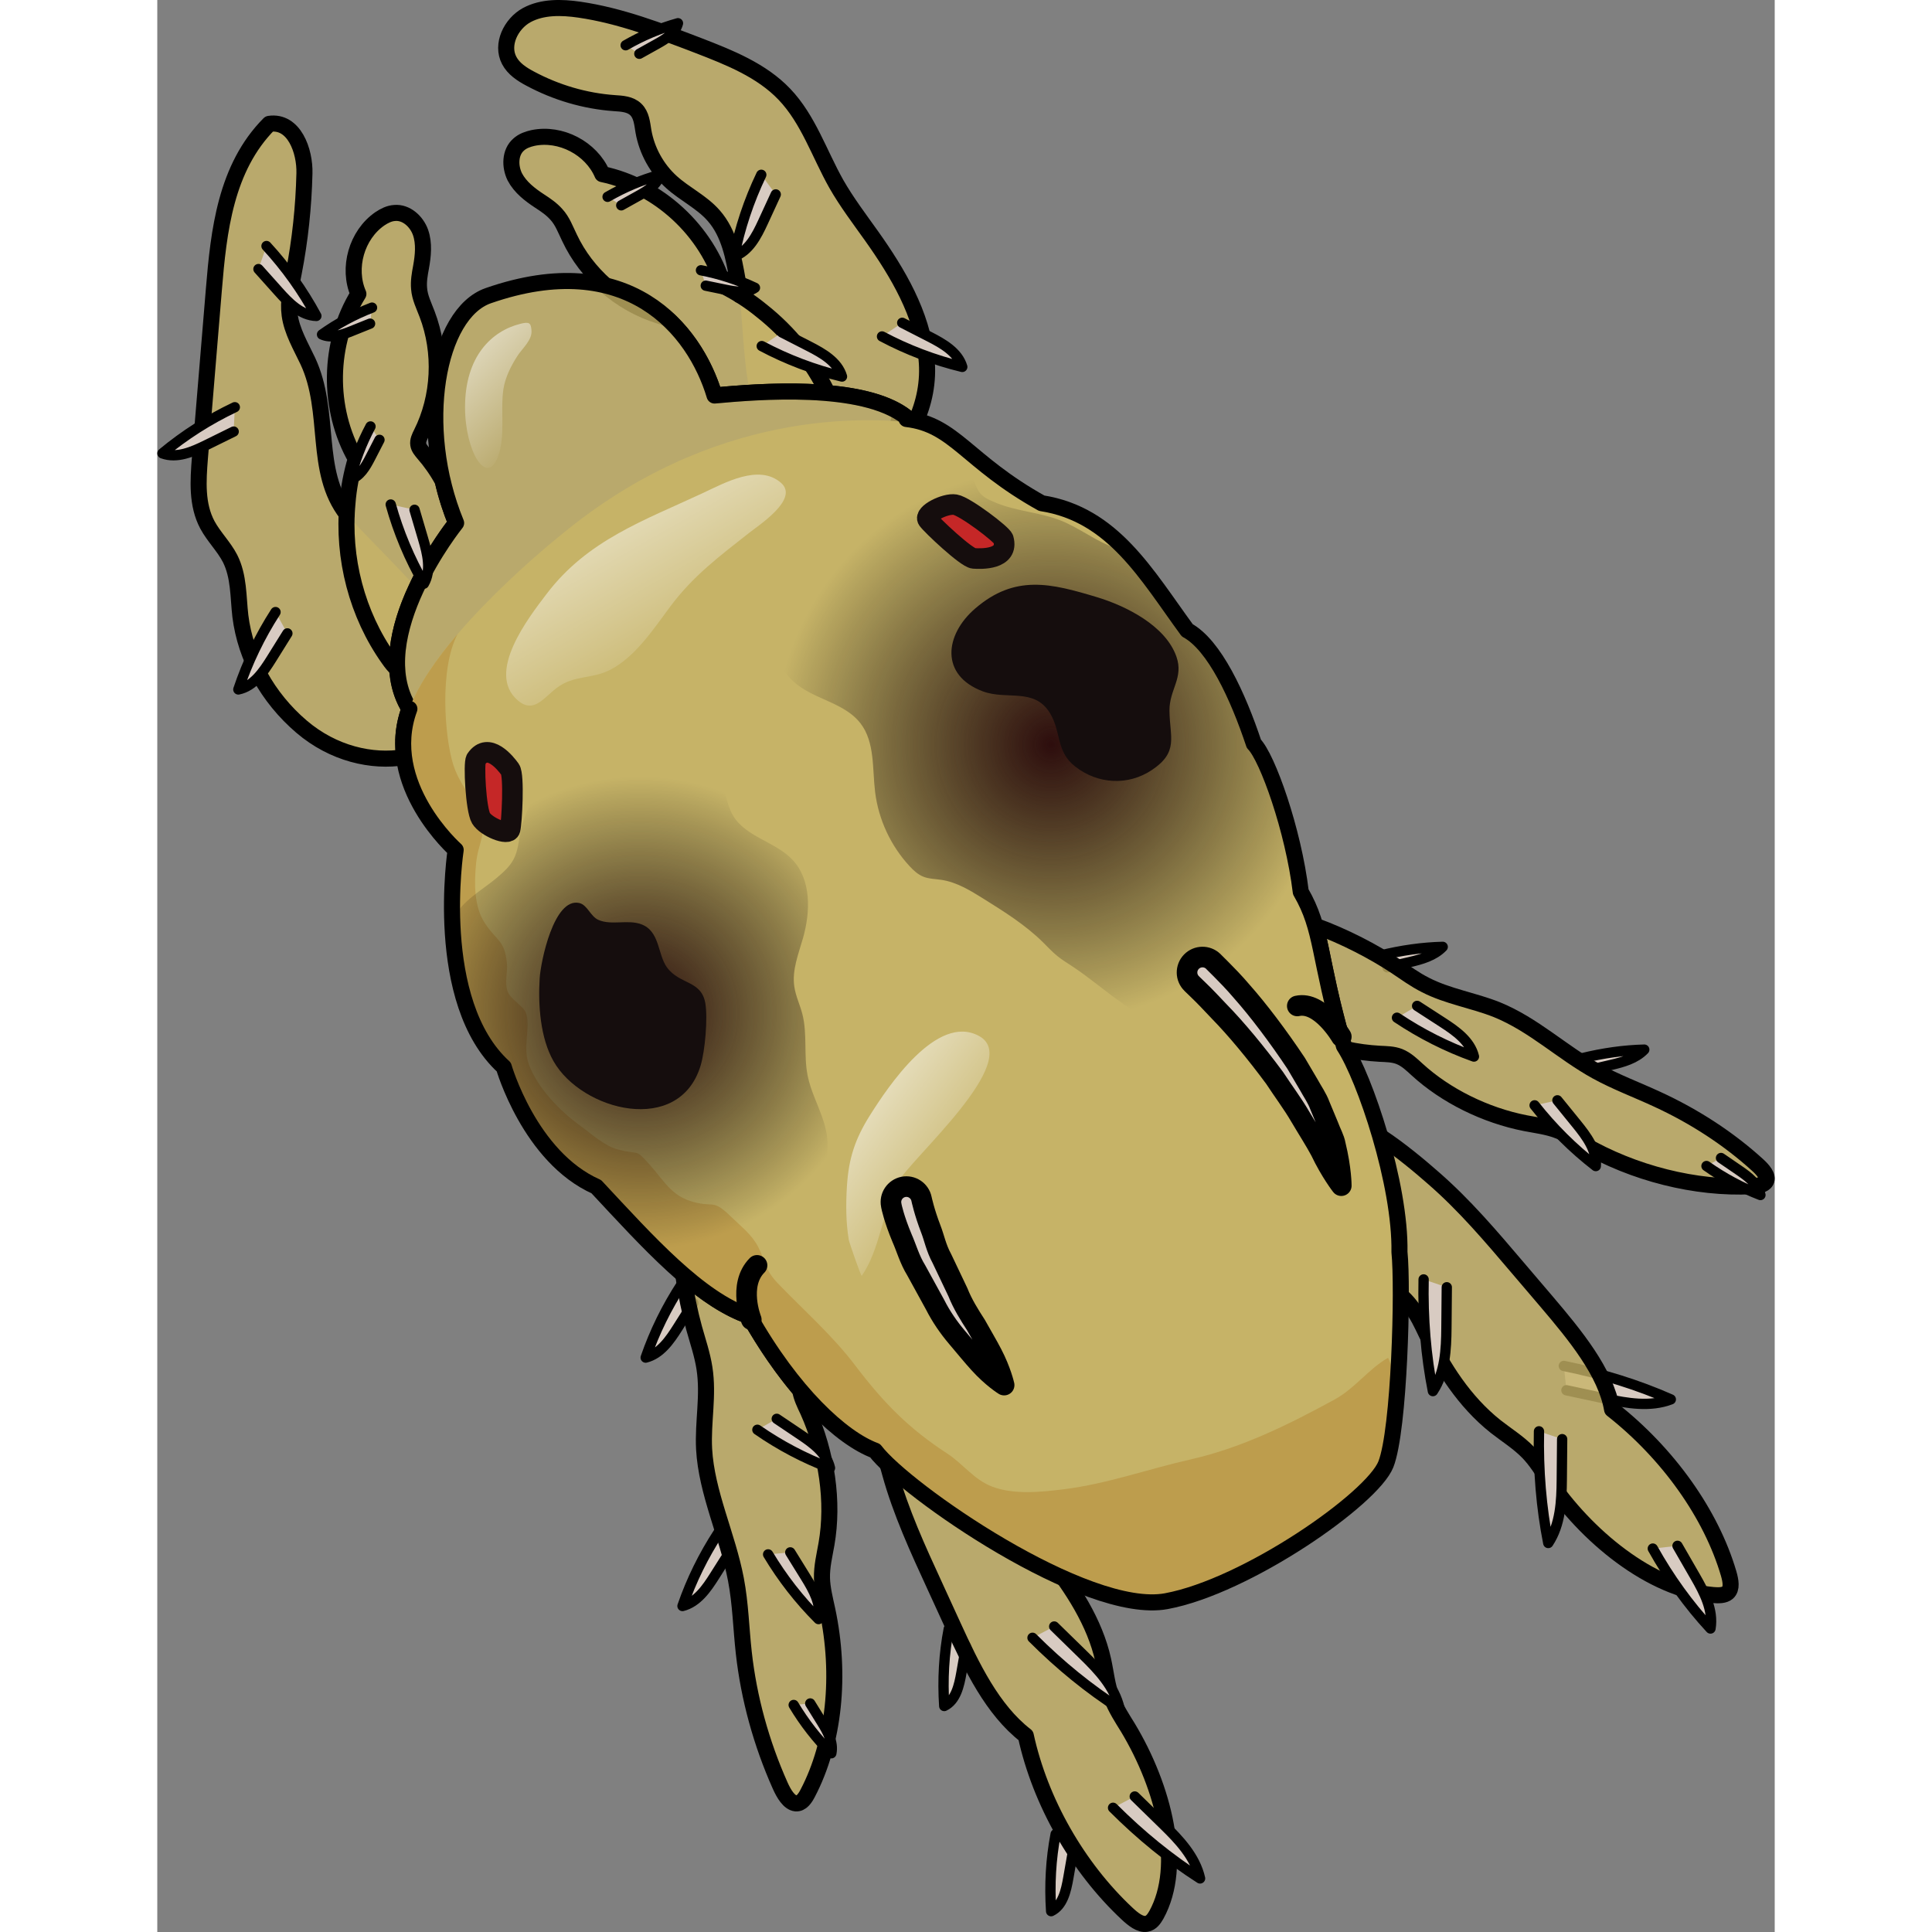 <?xml version="1.0" encoding="utf-8"?>
<!-- Created by: Science Figures, www.sciencefigures.org, Generator: Science Figures Editor -->
<svg version="1.1" id="Camada_1" xmlns="http://www.w3.org/2000/svg" xmlns:xlink="http://www.w3.org/1999/xlink" 
	 width="800px" height="800px" viewBox="0 0 100.723 120.313" enable-background="new 0 0 100.723 120.313"
	 xml:space="preserve">
<rect x="0" y="0" width="100.723" height="120.313" fill="#808080" stroke="none"/>
<g>
	<g>
		
			<path fill="#D8CBC2" stroke="#000000" stroke-width="0.641" stroke-linecap="round" stroke-linejoin="round" stroke-miterlimit="10" d="
			M88.705,65.906c1.326-0.328,2.638-0.51,3.895-0.542c-0.54,0.564-1.338,0.78-2.048,0.947c-0.467,0.109-0.933,0.219-1.4,0.328"/>
		
			<path fill="#D8CBC2" stroke="#000000" stroke-width="0.641" stroke-linecap="round" stroke-linejoin="round" stroke-miterlimit="10" d="
			M76.153,59.506c1.326-0.328,2.638-0.51,3.895-0.542c-0.54,0.564-1.338,0.78-2.048,0.947c-0.467,0.109-0.933,0.219-1.4,0.328"/>
		<path opacity="0.8" fill="#C6B367" d="M100.183,73.553c-0.13,0.25-0.54,0.31-0.9,0.32c-3.48,0.17-7.35-0.8-10.53-2.65
			c-0.51-0.3-1.01-0.62-1.57-0.83c-0.64-0.24-1.32-0.32-1.99-0.45c-2.5-0.49-4.96-1.71-6.74-3.34c-0.33-0.3-0.66-0.63-1.11-0.81
			c-0.39-0.15-0.81-0.15-1.21-0.17c-0.71-0.04-1.42-0.13-2.13-0.29c-0.03-0.07-0.07-0.13-0.11-0.19c-1.12-3.89-1.31-5.86-1.78-7.49
			c1.85,0.67,3.66,1.63,4.98,2.5c0.62,0.41,1.21,0.85,1.89,1.19c1.38,0.71,2.97,0.95,4.43,1.53c2.31,0.94,4.06,2.66,6.22,3.85
			c1.2,0.66,2.52,1.15,3.77,1.73c2.33,1.07,4.47,2.47,6.25,4.09C99.993,72.853,100.343,73.253,100.183,73.553z"/>
		<path fill="none" stroke="#000000" stroke-linecap="round" stroke-linejoin="round" stroke-miterlimit="10" d="M100.183,73.553
			c-0.13,0.25-0.54,0.31-0.9,0.32c-3.48,0.17-7.35-0.8-10.53-2.65c-0.51-0.3-1.01-0.62-1.57-0.83c-0.64-0.24-1.32-0.32-1.99-0.45
			c-2.5-0.49-4.96-1.71-6.74-3.34c-0.33-0.3-0.66-0.63-1.11-0.81c-0.39-0.15-0.81-0.15-1.21-0.17c-0.71-0.04-1.42-0.13-2.13-0.29
			c-0.03-0.07-0.07-0.13-0.11-0.19c-1.12-3.89-1.31-5.86-1.78-7.49c1.85,0.67,3.66,1.63,4.98,2.5c0.62,0.41,1.21,0.85,1.89,1.19
			c1.38,0.71,2.97,0.95,4.43,1.53c2.31,0.94,4.06,2.66,6.22,3.85c1.2,0.66,2.52,1.15,3.77,1.73c2.33,1.07,4.47,2.47,6.25,4.09
			C99.993,72.853,100.343,73.253,100.183,73.553z"/>
		
			<path fill="#D8CBC2" stroke="#000000" stroke-width="0.641" stroke-linecap="round" stroke-linejoin="round" stroke-miterlimit="10" d="
			M77.2,63.377c1.505,1.006,3.12,1.821,4.793,2.419c-0.231-0.959-1.12-1.589-1.934-2.116c-0.535-0.346-1.07-0.693-1.605-1.039"/>
		
			<path fill="#D8CBC2" stroke="#000000" stroke-width="0.641" stroke-linecap="round" stroke-linejoin="round" stroke-miterlimit="10" d="
			M85.771,68.833c1.12,1.422,2.404,2.696,3.81,3.783c0.077-0.983-0.574-1.857-1.185-2.61c-0.402-0.495-0.803-0.99-1.205-1.485"/>
		
			<path fill="#D8CBC2" stroke="#000000" stroke-width="0.641" stroke-linecap="round" stroke-linejoin="round" stroke-miterlimit="10" d="
			M96.474,72.613c1.051,0.742,2.182,1.35,3.36,1.805c-0.147-0.685-0.767-1.149-1.335-1.538c-0.374-0.256-0.747-0.512-1.121-0.767"/>
	</g>
	<g>
		
			<path fill="#D8CBC2" stroke="#000000" stroke-width="0.641" stroke-linecap="round" stroke-linejoin="round" stroke-miterlimit="10" d="
			M34.958,95.426c-0.942,1.443-1.701,2.987-2.252,4.586c0.91-0.23,1.501-1.083,1.994-1.863c0.324-0.513,0.648-1.025,0.973-1.538"/>
		
			<path fill="#D8CBC2" stroke="#000000" stroke-width="0.641" stroke-linecap="round" stroke-linejoin="round" stroke-miterlimit="10" d="
			M32.666,79.957c-0.942,1.443-1.701,2.987-2.252,4.586c0.91-0.23,1.501-1.083,1.994-1.863c0.324-0.513,0.648-1.025,0.973-1.538"/>
		<path opacity="0.8" fill="#C6B367" d="M40.513,111.653c-0.17,0.33-0.4,0.68-0.75,0.65c-0.42-0.04-0.75-0.61-0.97-1.1
			c-1.18-2.64-1.96-5.48-2.27-8.29c-0.17-1.52-0.2-3.04-0.49-4.56c-0.52-2.73-1.83-5.39-1.98-8.11c-0.09-1.7,0.29-3.33,0.02-5.05
			c-0.13-0.84-0.41-1.66-0.64-2.48c-0.27-0.98-0.51-2.13-0.68-3.33c1.37,1.18,2.75,2.11,4.11,2.58c1.03,1.82,2.11,3.36,3.17,4.61
			c0.07,0.44,0.28,0.87,0.48,1.29c1.19,2.65,1.62,5.67,1.16,8.29c-0.12,0.7-0.3,1.39-0.28,2.14c0.02,0.64,0.19,1.3,0.33,1.95
			C42.593,104.323,42.153,108.513,40.513,111.653z"/>
		<path fill="none" stroke="#000000" stroke-linecap="round" stroke-linejoin="round" stroke-miterlimit="10" d="M40.513,111.653
			c-0.17,0.33-0.4,0.68-0.75,0.65c-0.42-0.04-0.75-0.61-0.97-1.1c-1.18-2.64-1.96-5.48-2.27-8.29c-0.17-1.52-0.2-3.04-0.49-4.56
			c-0.52-2.73-1.83-5.39-1.98-8.11c-0.09-1.7,0.29-3.33,0.02-5.05c-0.13-0.84-0.41-1.66-0.64-2.48c-0.27-0.98-0.51-2.13-0.68-3.33
			c1.37,1.18,2.75,2.11,4.11,2.58c1.03,1.82,2.11,3.36,3.17,4.61c0.07,0.44,0.28,0.87,0.48,1.29c1.19,2.65,1.62,5.67,1.16,8.29
			c-0.12,0.7-0.3,1.39-0.28,2.14c0.02,0.64,0.19,1.3,0.33,1.95C42.593,104.323,42.153,108.513,40.513,111.653z"/>
		
			<path fill="#D8CBC2" stroke="#000000" stroke-width="0.641" stroke-linecap="round" stroke-linejoin="round" stroke-miterlimit="10" d="
			M39.631,106.175c0.661,1.103,1.451,2.116,2.345,3.008c0.142-0.686-0.237-1.361-0.6-1.947c-0.238-0.385-0.477-0.77-0.715-1.155"/>
		
			<path fill="#D8CBC2" stroke="#000000" stroke-width="0.641" stroke-linecap="round" stroke-linejoin="round" stroke-miterlimit="10" d="
			M38.039,96.797c0.886,1.478,1.944,2.835,3.141,4.03c0.191-0.919-0.318-1.824-0.804-2.608c-0.319-0.516-0.639-1.031-0.958-1.547"/>
		
			<path fill="#D8CBC2" stroke="#000000" stroke-width="0.641" stroke-linecap="round" stroke-linejoin="round" stroke-miterlimit="10" d="
			M37.37,89.037c1.416,0.982,2.939,1.783,4.522,2.379c-0.205-0.917-1.041-1.531-1.806-2.046c-0.503-0.338-1.007-0.677-1.51-1.015"/>
	</g>
	<g>
		
			<path fill="#D8CBC2" stroke="#000000" stroke-width="0.641" stroke-linecap="round" stroke-linejoin="round" stroke-miterlimit="10" d="
			M49.287,101.443c-0.296,1.54-0.39,3.156-0.281,4.797c0.723-0.348,0.929-1.263,1.074-2.093c0.096-0.546,0.192-1.092,0.287-1.638"/>
		
			<path fill="#D8CBC2" stroke="#000000" stroke-width="0.641" stroke-linecap="round" stroke-linejoin="round" stroke-miterlimit="10" d="
			M55.944,114.219c-0.296,1.54-0.39,3.156-0.281,4.797c0.724-0.348,0.929-1.263,1.074-2.093c0.096-0.546,0.192-1.092,0.287-1.638"/>
		<path opacity="0.8" fill="#C6B367" d="M62.223,119.235c-0.147,0.259-0.326,0.52-0.618,0.568c-0.389,0.074-0.835-0.281-1.201-0.623
			c-3.092-2.887-5.422-6.975-6.32-11.096c-2.078-1.605-3.358-4.285-4.51-6.799c-0.384-0.838-0.764-1.667-1.148-2.505
			c-1.061-2.303-2.136-4.644-2.799-7.056c-0.042-0.166-0.097-0.338-0.153-0.541c1.734,0.73,4.829,1.604,8.098,2.177
			c0.034,0.062,0.059,0.127,0.075,0.196c0.166,0.547,0.316,1.11,0.57,1.634c0.326,0.657,0.796,1.216,1.247,1.783
			c1.522,1.913,2.928,4.084,3.439,6.405c0.177,0.8,0.245,1.597,0.545,2.382c0.246,0.645,0.632,1.236,0.996,1.825
			C62.695,111.327,63.902,116.175,62.223,119.235z"/>
		<path fill="none" stroke="#000000" stroke-linecap="round" stroke-linejoin="round" stroke-miterlimit="10" d="M62.223,119.235
			c-0.147,0.259-0.326,0.52-0.618,0.568c-0.389,0.074-0.835-0.281-1.201-0.623c-3.092-2.887-5.422-6.975-6.32-11.096
			c-2.078-1.605-3.358-4.285-4.51-6.799c-0.384-0.838-0.764-1.667-1.148-2.505c-1.061-2.303-2.136-4.644-2.799-7.056
			c-0.042-0.166-0.097-0.338-0.153-0.541c1.734,0.73,4.829,1.604,8.098,2.177c0.034,0.062,0.059,0.127,0.075,0.196
			c0.166,0.547,0.316,1.11,0.57,1.634c0.326,0.657,0.796,1.216,1.247,1.783c1.522,1.913,2.928,4.084,3.439,6.405
			c0.177,0.8,0.245,1.597,0.545,2.382c0.246,0.645,0.632,1.236,0.996,1.825C62.695,111.327,63.902,116.175,62.223,119.235z"/>
		
			<path fill="#D8CBC2" stroke="#000000" stroke-width="0.641" stroke-linecap="round" stroke-linejoin="round" stroke-miterlimit="10" d="
			M59.519,112.577c1.713,1.715,3.539,3.198,5.419,4.4c-0.302-1.352-1.317-2.414-2.242-3.319c-0.609-0.595-1.217-1.189-1.826-1.784"
			/>
		
			<path fill="#D8CBC2" stroke="#000000" stroke-width="0.641" stroke-linecap="round" stroke-linejoin="round" stroke-miterlimit="10" d="
			M54.503,101.991c1.713,1.715,3.539,3.198,5.419,4.4c-0.302-1.352-1.317-2.414-2.242-3.319c-0.609-0.595-1.217-1.189-1.826-1.784"
			/>
	</g>
	<g>
		
			<path fill="#D8CBC2" stroke="#000000" stroke-width="0.641" stroke-linecap="round" stroke-linejoin="round" stroke-miterlimit="10" d="
			M87.591,85.063c2.377,0.48,4.621,1.181,6.662,2.083c-1.294,0.495-2.74,0.237-4.005-0.034c-0.832-0.178-1.664-0.357-2.496-0.535"/>
		<path opacity="0.8" fill="#C6B367" d="M97.791,99.18c-0.206,0.179-0.56,0.178-0.9,0.15c-3.904-0.352-7.933-3.693-10.306-7.237
			c-0.375-0.564-0.732-1.143-1.222-1.651c-0.595-0.613-1.339-1.075-2.017-1.606c-1.963-1.558-3.285-3.676-4.297-5.746
			c-0.295-0.615-0.573-1.244-1.038-1.807c-0.359-0.457-0.828-0.845-1.267-1.251c-0.548-0.502-1.435-1.551-2.33-2.793
			c0.8-1.834,1.387-4.222,1.74-6.467c1.267,0.831,2.538,1.907,3.273,2.553c1.97,1.705,3.638,3.677,5.287,5.617
			c0.606,0.707,1.203,1.409,1.801,2.112c1.791,2.107,3.681,4.405,4.081,6.718c3.501,2.749,6.175,6.523,7.259,10.221
			C97.98,98.428,98.076,98.927,97.791,99.18z"/>
		<path fill="none" stroke="#000000" stroke-linecap="round" stroke-linejoin="round" stroke-miterlimit="10" d="M97.791,99.18
			c-0.206,0.179-0.56,0.178-0.9,0.15c-3.904-0.352-7.933-3.693-10.306-7.237c-0.375-0.564-0.732-1.143-1.222-1.651
			c-0.595-0.613-1.339-1.075-2.017-1.606c-1.963-1.558-3.285-3.676-4.297-5.746c-0.295-0.615-0.573-1.244-1.038-1.807
			c-0.359-0.457-0.828-0.845-1.267-1.251c-0.548-0.502-1.435-1.551-2.33-2.793c0.8-1.834,1.387-4.222,1.74-6.467
			c1.267,0.831,2.538,1.907,3.273,2.553c1.97,1.705,3.638,3.677,5.287,5.617c0.606,0.707,1.203,1.409,1.801,2.112
			c1.791,2.107,3.681,4.405,4.081,6.718c3.501,2.749,6.175,6.523,7.259,10.221C97.98,98.428,98.076,98.927,97.791,99.18z"/>
		
			<path fill="#D8CBC2" stroke="#000000" stroke-width="0.641" stroke-linecap="round" stroke-linejoin="round" stroke-miterlimit="10" d="
			M78.859,79.674c-0.051,2.424,0.144,4.767,0.578,6.956c0.766-1.155,0.83-2.622,0.842-3.916c0.008-0.851,0.015-1.702,0.023-2.552"/>
		
			<path fill="#D8CBC2" stroke="#000000" stroke-width="0.641" stroke-linecap="round" stroke-linejoin="round" stroke-miterlimit="10" d="
			M86.043,89.133c-0.051,2.424,0.144,4.767,0.578,6.956c0.766-1.155,0.83-2.622,0.842-3.916c0.008-0.851,0.015-1.702,0.023-2.552"/>
		
			<path fill="#D8CBC2" stroke="#000000" stroke-width="0.641" stroke-linecap="round" stroke-linejoin="round" stroke-miterlimit="10" d="
			M93.131,96.435c1.02,1.829,2.231,3.506,3.593,4.979c0.195-1.147-0.392-2.266-0.952-3.236c-0.368-0.638-0.735-1.276-1.103-1.914"/>
	</g>
	<path opacity="0.8" fill="#C6B367" d="M18.603,32.573c0,0-0.14,0.18-0.37,0.49c-0.07,0.1-0.15,0.21-0.24,0.34
		c-0.55,0.79-1.37,2.08-2.01,3.57c-0.04,0.08-0.08,0.16-0.11,0.24c-0.07,0.17-0.14,0.34-0.21,0.52c-0.46,1.21-0.77,2.52-0.72,3.77
		c0,0.06,0.01,0.12,0.02,0.18c-0.21-0.18-0.39-0.41-0.55-0.64c-1.98-2.78-2.89-6.3-2.57-9.7c0.07-0.94,0.25-1.87,0.52-2.77
		c-1.79-3.12-1.73-7.22,0.16-10.27c-0.7-1.61-0.11-3.68,1.34-4.68c0.27-0.18,0.58-0.34,0.91-0.36c0.73-0.07,1.38,0.53,1.62,1.21
		c0.24,0.69,0.16,1.45,0.03,2.17c-0.08,0.43-0.16,0.87-0.12,1.32c0.04,0.56,0.3,1.07,0.5,1.6c0.91,2.38,0.78,5.15-0.36,7.42
		c-0.11,0.22-0.23,0.46-0.19,0.7c0.03,0.21,0.19,0.39,0.33,0.56c0.43,0.49,0.84,1.07,1.19,1.71
		C17.973,30.833,18.253,31.712,18.603,32.573z"/>
	<path opacity="0.8" fill="#C6B367" d="M41.743,24.483c-0.86-0.08-1.75-0.11-2.6-0.1c-1.78,0.01-3.42,0.15-4.44,0.25
		c-0.48-1.58-1.37-3.28-2.77-4.62c-0.15-0.19-0.4-0.27-0.64-0.34c-1.24-0.38-2.39-1.03-3.36-1.88c-0.95-0.84-1.73-1.85-2.26-2.98
		c-0.25-0.51-0.44-1.05-0.82-1.46c-0.3-0.34-0.67-0.59-1.04-0.83c-0.61-0.4-1.21-0.86-1.55-1.51c-0.32-0.65-0.31-1.53,0.24-2.01
		c0.25-0.23,0.58-0.34,0.89-0.41c1.73-0.36,3.63,0.64,4.32,2.25c3.51,0.74,6.52,3.52,7.55,6.97c0.83,0.42,1.63,0.93,2.36,1.53
		C39.363,20.712,40.783,22.483,41.743,24.483z"/>
	<path opacity="0.8" fill="#C6B367" d="M47.183,26.343c-0.29-0.03-0.62-0.07-1.02-0.1c0.23-0.12,0.4-0.21,0.49-0.26
		c-1.14-0.91-2.97-1.33-4.91-1.5c-0.86-0.08-1.75-0.11-2.6-0.1c-0.79,0-1.55,0.03-2.24,0.08c-0.48-2.42-0.45-5.2-0.76-7
		c-0.25-1.43-0.53-2.94-1.49-4.03c-0.74-0.85-1.8-1.34-2.63-2.09c-0.91-0.82-1.54-1.96-1.75-3.17c-0.08-0.48-0.12-1.02-0.48-1.36
		c-0.34-0.33-0.86-0.36-1.33-0.39c-1.83-0.13-3.63-0.66-5.25-1.53c-0.51-0.27-1.03-0.61-1.3-1.13c-0.52-0.99,0.11-2.28,1.09-2.82
		c0.98-0.53,2.17-0.5,3.28-0.34c2.55,0.37,4.99,1.31,7.4,2.23c1.94,0.75,3.94,1.54,5.37,3.04c1.49,1.56,2.17,3.7,3.23,5.58
		c0.65,1.14,1.45,2.19,2.21,3.26c1.63,2.3,3.13,4.83,3.41,7.64C48.043,23.743,47.763,25.142,47.183,26.343z"/>
	<path opacity="0.8" fill="#C6B367" d="M16.143,36.622c-0.06,0.11-0.11,0.23-0.16,0.35c-0.04,0.08-0.08,0.16-0.11,0.24
		c-0.07,0.17-0.14,0.34-0.21,0.52c-0.46,1.21-0.77,2.52-0.72,3.77c0,0.06,0.01,0.12,0.02,0.18c0,0.17,0.02,0.34,0.04,0.5
		c0.1,0.69,0.32,1.35,0.7,1.96c-0.23,0.62-0.35,1.24-0.38,1.84c-0.01,0.05-0.01,0.11,0,0.16v0.18c0,0.28,0.02,0.56,0.06,0.83
		c-2.01,0.33-4.42-0.21-6.4-1.9c-2.12-1.81-3.49-4.3-3.81-6.89c-0.14-1.21-0.08-2.47-0.64-3.58c-0.38-0.74-1.01-1.35-1.41-2.09
		c-0.68-1.27-0.58-2.75-0.47-4.16c0.29-3.5,0.58-7,0.87-10.5c0.3-3.65,0.73-7.58,3.45-10.32c1.55-0.23,2.23,1.69,2.19,3.09
		c-0.05,2.08-0.27,4.16-0.67,6.21c-0.17,0.86-0.37,1.74-0.25,2.61c0.14,1.01,0.69,1.93,1.13,2.86c1.56,3.34,0.22,7.19,2.74,9.9
		C13.423,33.803,14.853,35.173,16.143,36.622z"/>
	<path fill="none" stroke="#000000" stroke-linecap="round" stroke-linejoin="round" stroke-miterlimit="10" d="M18.603,32.573
		c0,0-0.14,0.18-0.37,0.49c-0.07,0.1-0.15,0.21-0.24,0.34c-0.55,0.79-1.37,2.08-2.01,3.57c-0.04,0.08-0.08,0.16-0.11,0.24
		c-0.07,0.17-0.14,0.34-0.21,0.52c-0.46,1.21-0.77,2.52-0.72,3.77c0,0.06,0.01,0.12,0.02,0.18c-0.21-0.18-0.39-0.41-0.55-0.64
		c-1.98-2.78-2.89-6.3-2.57-9.7c0.07-0.94,0.25-1.87,0.52-2.77c-1.79-3.12-1.73-7.22,0.16-10.27c-0.7-1.61-0.11-3.68,1.34-4.68
		c0.27-0.18,0.58-0.34,0.91-0.36c0.73-0.07,1.38,0.53,1.62,1.21c0.24,0.69,0.16,1.45,0.03,2.17c-0.08,0.43-0.16,0.87-0.12,1.32
		c0.04,0.56,0.3,1.07,0.5,1.6c0.91,2.38,0.78,5.15-0.36,7.42c-0.11,0.22-0.23,0.46-0.19,0.7c0.03,0.21,0.19,0.39,0.33,0.56
		c0.43,0.49,0.84,1.07,1.19,1.71C17.973,30.833,18.253,31.712,18.603,32.573z"/>
	<path fill="none" stroke="#000000" stroke-linecap="round" stroke-linejoin="round" stroke-miterlimit="10" d="M41.743,24.483
		c-0.86-0.08-1.75-0.11-2.6-0.1c-1.78,0.01-3.42,0.15-4.44,0.25c-0.48-1.58-1.37-3.28-2.77-4.62c-0.15-0.19-0.4-0.27-0.64-0.34
		c-1.24-0.38-2.39-1.03-3.36-1.88c-0.95-0.84-1.73-1.85-2.26-2.98c-0.25-0.51-0.44-1.05-0.82-1.46c-0.3-0.34-0.67-0.59-1.04-0.83
		c-0.61-0.4-1.21-0.86-1.55-1.51c-0.32-0.65-0.31-1.53,0.24-2.01c0.25-0.23,0.58-0.34,0.89-0.41c1.73-0.36,3.63,0.64,4.32,2.25
		c3.51,0.74,6.52,3.52,7.55,6.97c0.83,0.42,1.63,0.93,2.36,1.53C39.363,20.712,40.783,22.483,41.743,24.483z"/>
	<path fill="none" stroke="#000000" stroke-linecap="round" stroke-linejoin="round" stroke-miterlimit="10" d="M36.268,18.377
		c-0.035-0.326-0.075-0.632-0.124-0.915c-0.25-1.43-0.53-2.94-1.49-4.03c-0.74-0.85-1.8-1.34-2.63-2.09
		c-0.91-0.82-1.54-1.96-1.75-3.17c-0.08-0.48-0.12-1.02-0.48-1.36c-0.34-0.33-0.86-0.36-1.33-0.39c-1.83-0.13-3.63-0.66-5.25-1.53
		c-0.51-0.27-1.03-0.61-1.3-1.13c-0.52-0.99,0.11-2.28,1.09-2.82c0.98-0.53,2.17-0.5,3.28-0.34c2.55,0.37,4.99,1.31,7.4,2.23
		c1.94,0.75,3.94,1.54,5.37,3.04c1.49,1.56,2.17,3.7,3.23,5.58c0.65,1.14,1.45,2.19,2.21,3.26c1.63,2.3,3.13,4.83,3.41,7.64
		c0.14,1.39-0.14,2.79-0.72,3.99c-0.29-0.03-0.62-0.07-1.02-0.1c0.23-0.12,0.4-0.21,0.49-0.26c-1.14-0.91-2.97-1.33-4.91-1.5"/>
	<path fill="none" stroke="#000000" stroke-linecap="round" stroke-linejoin="round" stroke-miterlimit="10" d="M14.963,41.682
		c0,0.17,0.02,0.34,0.04,0.5c0.1,0.69,0.32,1.35,0.7,1.96c-0.23,0.62-0.35,1.24-0.38,1.84c-0.01,0.05-0.01,0.11,0,0.16v0.18
		c0,0.28,0.02,0.56,0.06,0.83c-2.01,0.33-4.42-0.21-6.4-1.9c-2.12-1.81-3.49-4.3-3.81-6.89c-0.14-1.21-0.08-2.47-0.64-3.58
		c-0.38-0.74-1.01-1.35-1.41-2.09c-0.68-1.27-0.58-2.75-0.47-4.16c0.29-3.5,0.58-7,0.87-10.5c0.3-3.65,0.73-7.58,3.45-10.32
		c1.55-0.23,2.23,1.69,2.19,3.09c-0.05,2.08-0.27,4.16-0.67,6.21c-0.17,0.86-0.37,1.74-0.25,2.61c0.14,1.01,0.69,1.93,1.13,2.86
		c1.49,3.19,0.334,6.846,2.424,9.529"/>
	<path opacity="0.8" fill="#C6B367" d="M46.653,25.983c-0.65,0.34-5.04,2.63-10.33,5.51c-8.28,4.5-18.77,10.46-20.62,12.65
		c-0.51-0.81-0.73-1.71-0.76-2.64c-0.13-3.38,2.34-7.13,3.29-8.44c0.23-0.31,0.37-0.49,0.37-0.49c-2.47-6.02-1.18-13.05,2.01-14.16
		c8.67-3.02,12.84,2.06,14.09,6.22C37.303,24.392,43.933,23.823,46.653,25.983z"/>
	<path fill="none" stroke="#000000" stroke-linecap="round" stroke-linejoin="round" stroke-miterlimit="10" d="M46.656,25.985
		c-2.722-2.158-9.348-1.594-11.953-1.356c-1.248-4.159-5.418-9.233-14.09-6.217c-3.19,1.11-4.481,8.142-2.005,14.158
		c0,0-5.708,7.094-2.909,11.574"/>
	<path fill="#C6B367" d="M25.111,33.336c0,0-7.684,6.097-9.412,10.808c-1.73,4.711,2.882,8.783,2.882,8.783
		s-1.459,9.449,2.997,13.521c0,0,1.61,5.605,5.761,7.45c3.227,3.458,6.377,6.988,9.526,8.066c2.689,4.764,5.761,7.604,7.836,8.374
		c1.845,2.458,13.138,10.297,18.132,9.374c4.994-0.922,12.832-6.374,13.677-8.527c0.845-2.152,1.075-10.987,0.845-13.215
		c0.075-4.226-2.152-10.833-3.458-12.83c-1.614-5.608-1.306-7.222-2.688-9.602c-0.462-3.841-2.075-8.374-2.92-9.219
		c-0.999-2.997-2.46-6.146-4.149-7.068c-2.533-3.458-4.61-7.222-9.066-7.914c-4.686-2.61-4.82-4.636-7.835-4.994
		C44.222,25.985,34.637,25.425,25.111,33.336z"/>
	<g>
		<g>
			<path fill="#BD9D4D" d="M76.509,91.185c0.772-1.964,1.05-4.723,0.136-6.63c-1.208,0.689-2.065,1.904-3.308,2.586
				c-2.85,1.559-5.813,3.027-8.996,3.744c-2.621,0.591-5.192,1.523-7.883,1.856c-1.409,0.175-3.101,0.354-4.466-0.163
				c-1.13-0.426-1.821-1.428-2.804-2.064c-2.368-1.544-3.935-3.125-5.714-5.468c-1.426-1.882-3.205-3.438-4.833-5.132
				c-0.805-0.835-0.768-1.371-1.213-2.248c-0.404-0.789-1.038-1.253-1.682-1.882c-1.155-1.128-1.04-0.589-2.313-0.92
				c-1.437-0.37-1.87-1.345-2.824-2.397c-0.885-0.973-0.536-0.519-1.907-0.88c-0.874-0.228-1.639-0.965-2.358-1.48
				c-1.223-0.875-2.678-2.36-3.207-3.829c-0.403-1.117,0.143-2.391-0.186-3.213c-0.181-0.451-0.957-0.821-1.147-1.36
				c-0.178-0.511,0.022-1.195-0.032-1.736c-0.148-1.436-0.617-1.338-1.363-2.466c-0.691-1.043-0.677-2.469-0.557-3.731
				c0.131-1.373,0.742-1.844,0.183-3.1c-0.463-1.045-1.258-1.93-1.616-3.09c-0.521-1.676-0.861-5.918,0.276-8.086
				c-1.306,1.531-2.451,3.157-2.997,4.648c-1.73,4.711,2.882,8.783,2.882,8.783s-1.459,9.449,2.997,13.521
				c0,0,1.61,5.605,5.761,7.45c3.227,3.458,6.377,6.988,9.526,8.066c2.689,4.764,5.761,7.604,7.836,8.374
				c1.845,2.458,13.138,10.297,18.132,9.374C67.827,98.79,75.665,93.338,76.509,91.185z"/>
		</g>
	</g>
	<radialGradient id="SVGID_1_" cx="30.048" cy="63.082" r="14.726" gradientUnits="userSpaceOnUse">
		<stop  offset="0" style="stop-color:#2D0D0D"/>
		<stop  offset="1" style="stop-color:#000000;stop-opacity:0"/>
	</radialGradient>
	<path fill="url(#SVGID_1_)" d="M40.929,68.348c-0.175-0.444-0.335-0.893-0.428-1.359c-0.255-1.266-0.008-2.601-0.332-3.851
		c-0.149-0.573-0.415-1.117-0.5-1.703c-0.149-1.017,0.258-2.02,0.54-3.008c0.472-1.655,0.527-3.635-0.653-4.887
		c-1.057-1.123-2.882-1.407-3.684-2.724c-0.417-0.685-0.471-1.527-0.77-2.271c-0.509-1.27-1.728-2.174-3.054-2.513
		c-1.325-0.339-2.741-0.165-4.04,0.263c-2.544,0.839-4.844,2.842-5.381,5.467c-0.12,0.587-0.156,1.204-0.432,1.736
		c-0.253,0.487-0.683,0.854-1.102,1.207c-0.801,0.675-2.209,1.459-2.606,2.479c-0.319,0.818-0.001,2.023,0.13,2.854
		c0.366,2.335,1.169,4.774,2.961,6.411c0,0,1.61,5.605,5.761,7.45c2.227,2.386,4.415,4.786,6.595,6.412
		c0.95,0.013,1.899-0.117,2.759-0.501c1.54-0.688,2.519-2.285,3.296-3.688c0.951-1.717,2.034-3.455,1.694-5.515
		C41.552,69.822,41.221,69.091,40.929,68.348z"/>
	<radialGradient id="SVGID_2_" cx="55.666" cy="46.36" r="17.256" gradientUnits="userSpaceOnUse">
		<stop  offset="0" style="stop-color:#2D0D0D"/>
		<stop  offset="1" style="stop-color:#000000;stop-opacity:0"/>
	</radialGradient>
	<path fill="url(#SVGID_2_)" d="M72.552,59.552c0.201-1.022-0.912-3.15-1.344-3.896c-0.462-3.841-2.075-8.374-2.92-9.219
		c-0.999-2.997-2.46-6.146-4.149-7.068c-1.295-1.767-2.473-3.608-3.91-5.085c-1.288-0.253-2.47-1.191-3.649-1.734
		c-1.472-0.678-3.037-0.649-4.541-1.318c-0.271-0.121-0.55-0.247-0.751-0.466c-0.27-0.295-0.357-0.713-0.566-1.054
		c-0.368-0.601-1.095-0.91-1.799-0.942c-0.704-0.032-1.396,0.174-2.062,0.403c-0.994,0.342-2.04,0.8-2.561,1.713
		c-0.428,0.748-0.432,1.694-0.917,2.406c-0.265,0.39-0.653,0.676-1.015,0.978c-1.6,1.341-2.797,3.158-3.398,5.157
		c-0.168,0.559-0.291,1.154-0.162,1.723c0.24,1.059,1.263,1.736,2.248,2.192c0.985,0.456,2.071,0.842,2.734,1.702
		c0.904,1.172,0.732,2.808,0.912,4.277c0.21,1.711,0.971,3.35,2.142,4.615c0.243,0.263,0.512,0.515,0.843,0.652
		c0.366,0.151,0.774,0.147,1.165,0.208c0.943,0.146,1.782,0.662,2.592,1.168c1.294,0.808,2.6,1.625,3.689,2.694
		c0.301,0.295,0.585,0.609,0.912,0.875c0.299,0.242,0.629,0.441,0.95,0.653c2.12,1.402,4.005,3.478,6.533,3.741
		c1.737,0.181,3.424-0.552,5.016-1.269c0.555-0.25,1.127-0.511,1.54-0.959c0.431-0.467,0.675-0.956,1.238-1.287
		c0.404-0.237,0.965-0.199,1.172-0.678C72.521,59.678,72.539,59.617,72.552,59.552z"/>
	<path fill="none" stroke="#000000" stroke-linecap="round" stroke-linejoin="round" stroke-miterlimit="10" d="M15.699,44.144
		c-1.73,4.711,2.882,8.783,2.882,8.783s-1.459,9.449,2.997,13.521c0,0,1.61,5.605,5.761,7.45c3.227,3.458,6.377,6.988,9.526,8.066
		c2.689,4.764,5.761,7.604,7.836,8.374c1.845,2.458,13.138,10.297,18.132,9.374c4.994-0.922,12.832-6.374,13.677-8.527
		c0.845-2.152,1.075-10.987,0.845-13.215c0.075-4.226-2.152-10.833-3.458-12.83c-1.614-5.608-1.306-7.222-2.688-9.602
		c-0.462-3.841-2.075-8.374-2.92-9.219c-0.999-2.997-2.46-6.146-4.149-7.068c-2.533-3.458-4.61-7.222-9.066-7.914
		c-4.686-2.61-5.401-4.885-8.416-5.244"/>
	<path fill="#150D0D" d="M51.412,43.054c1.493,0.556,3.182-0.241,4.162,1.328c0.749,1.205,0.358,2.397,1.596,3.36
		c1.403,1.092,3.277,1.205,4.769,0.208c1.691-1.131,1.105-2.058,1.093-3.699c-0.01-1.315,0.896-2.032,0.434-3.357
		c-0.677-1.938-3.155-3.165-4.959-3.709c-2.852-0.859-5.087-1.428-7.567,0.704C49.023,39.534,48.74,42.059,51.412,43.054z"/>
	<path fill="#150D0D" d="M30.137,57.557c-0.845-0.31-1.835,0.083-2.654-0.266c-0.514-0.218-0.693-0.941-1.207-1.057
		c-1.579-0.357-2.401,3.655-2.464,4.698c-0.1,1.634,0.033,3.698,0.865,5.156c1.768,3.103,7.83,4.659,9.158,0.269
		c0.275-0.915,0.451-2.932,0.296-3.864c-0.243-1.466-1.604-1.16-2.396-2.255C31.152,59.429,31.304,57.986,30.137,57.557z"/>
	
		<path fill="#C52727" stroke="#150D0D" stroke-width="1.283" stroke-linecap="round" stroke-linejoin="round" stroke-miterlimit="10" d="
		M19.853,47.279c-0.165,0.24-0.013,3.143,0.306,3.676c0.318,0.534,1.704,1.12,1.811,0.694c0.108-0.426,0.266-3.368,0-3.736
		C21.705,47.544,20.615,46.16,19.853,47.279z"/>
	
		<path fill="#C52727" stroke="#150D0D" stroke-width="1.283" stroke-linecap="round" stroke-linejoin="round" stroke-miterlimit="10" d="
		M52.689,33.565c-0.077-0.281-2.393-2.038-3.004-2.138c-0.614-0.103-1.957,0.576-1.702,0.935c0.259,0.358,2.403,2.375,2.854,2.41
		C51.291,34.807,53.05,34.868,52.689,33.565z"/>
	
		<linearGradient id="SVGID_3_" gradientUnits="userSpaceOnUse" x1="25.944" y1="590.204" x2="37.448" y2="594.734" gradientTransform="matrix(0.912 0.41 -0.41 0.912 233.533 -530.886)">
		<stop  offset="0" style="stop-color:#FFFFFF"/>
		<stop  offset="1" style="stop-color:#FFFFFF;stop-opacity:0"/>
	</linearGradient>
	<path fill="url(#SVGID_3_)" d="M21.214,28.438c0.486-1.296,0.141-2.847,0.339-4.195c0.115-0.746,0.471-1.451,0.877-2.082
		c0.285-0.443,0.914-0.978,0.874-1.559c-0.032-0.494-0.128-0.579-0.691-0.438c-1.799,0.451-3.448,2.032-3.448,5.197
		C19.164,28.089,20.507,30.331,21.214,28.438z"/>
	
		<path fill="none" stroke="#000000" stroke-width="1.283" stroke-linecap="round" stroke-linejoin="round" stroke-miterlimit="10" d="
		M36.991,82.182c0,0-0.862-2.147,0.358-3.383"/>
	
		<path fill="none" stroke="#000000" stroke-width="1.283" stroke-linecap="round" stroke-linejoin="round" stroke-miterlimit="10" d="
		M73.733,64.561c0,0-1.293-2.242-2.741-1.917"/>
	<linearGradient id="SVGID_4_" gradientUnits="userSpaceOnUse" x1="38.465" y1="65.327" x2="50.811" y2="74.391">
		<stop  offset="0" style="stop-color:#FFFFFF"/>
		<stop  offset="1" style="stop-color:#FFFFFF;stop-opacity:0"/>
	</linearGradient>
	<path fill="url(#SVGID_4_)" d="M43.869,79.451c1.117-1.596,1.301-3.986,2.227-5.783c0.749-1.453,7.886-7.615,5.077-9.153
		c-2.626-1.437-5.686,3.185-6.786,4.929c-0.922,1.463-1.333,2.676-1.44,4.428c-0.07,1.103-0.067,2.242,0.115,3.335
		C43.094,77.388,43.829,79.508,43.869,79.451z"/>
	
		<path fill="#D8CBC2" stroke="#000000" stroke-width="1.283" stroke-linecap="round" stroke-linejoin="round" stroke-miterlimit="10" d="
		M65.764,59.877c0,0,0.181,0.181,0.496,0.494c0.323,0.326,0.78,0.787,1.273,1.368c1.019,1.147,2.255,2.779,3.388,4.48
		c0.261,0.44,0.521,0.885,0.777,1.318c0.242,0.443,0.531,0.844,0.698,1.305c0.186,0.444,0.364,0.875,0.534,1.283
		c0.15,0.416,0.366,0.772,0.434,1.163c0.371,1.516,0.368,2.548,0.368,2.548s-0.667-0.852-1.293-2.165
		c-0.343-0.646-0.814-1.37-1.275-2.154c-0.459-0.787-1.05-1.574-1.581-2.386c-1.16-1.573-2.413-3.08-3.438-4.127
		c-0.506-0.536-0.919-0.973-1.22-1.261c-0.309-0.298-0.484-0.469-0.484-0.469l-0.021-0.023c-0.384-0.368-0.392-0.979-0.023-1.36
		c0.371-0.381,0.98-0.391,1.361-0.022C65.759,59.872,65.764,59.877,65.764,59.877z"/>
	
		<path fill="#D8CBC2" stroke="#000000" stroke-width="1.283" stroke-linecap="round" stroke-linejoin="round" stroke-miterlimit="10" d="
		M47.59,74.657c0,0,0.173,0.825,0.578,1.872c0.211,0.536,0.331,1.19,0.692,1.847c0.317,0.669,0.658,1.381,0.997,2.095
		c0.293,0.739,0.714,1.411,1.12,2.038c0.363,0.653,0.724,1.252,1.002,1.791c0.562,1.072,0.757,1.955,0.757,1.955
		s-0.734-0.449-1.566-1.368c-0.418-0.459-0.872-1.022-1.378-1.616c-0.506-0.597-0.977-1.275-1.355-2.022
		c-0.401-0.729-0.802-1.461-1.178-2.146c-0.411-0.661-0.616-1.41-0.877-1.994c-0.509-1.213-0.662-1.984-0.662-1.984l-0.015-0.083
		c-0.103-0.521,0.235-1.024,0.757-1.13C46.978,73.81,47.482,74.143,47.59,74.657z"/>
	<linearGradient id="SVGID_5_" gradientUnits="userSpaceOnUse" x1="23.413" y1="24.256" x2="33.576" y2="42.041">
		<stop  offset="0" style="stop-color:#FFFFFF"/>
		<stop  offset="1" style="stop-color:#FFFFFF;stop-opacity:0"/>
	</linearGradient>
	<path fill="url(#SVGID_5_)" d="M22.457,43.622c0.975,0.827,1.574-0.135,2.408-0.775c1.093-0.837,2.192-0.528,3.37-1.15
		c1.569-0.824,2.699-2.575,3.726-3.946c1.423-1.899,3.037-3.104,4.884-4.558c0.642-0.507,3.13-2.115,2.007-3.115
		c-1.37-1.22-3.538,0.003-4.881,0.629c-3.659,1.707-7.167,2.92-9.71,6.257C23.129,38.451,20.432,41.904,22.457,43.622z"/>
	
		<path fill="#D8CBC2" stroke="#000000" stroke-width="0.641" stroke-linecap="round" stroke-linejoin="round" stroke-miterlimit="10" d="
		M7.363,38.116c-0.969,1.501-1.749,3.124-2.315,4.819c0.939-0.192,1.546-1.077,2.054-1.889c0.333-0.534,0.667-1.068,1-1.602"/>
	
		<path fill="#D8CBC2" stroke="#000000" stroke-width="0.641" stroke-linecap="round" stroke-linejoin="round" stroke-miterlimit="10" d="
		M4.828,25.359c-1.615,0.765-3.133,1.734-4.507,2.875c0.899,0.332,1.882-0.1,2.741-0.523c0.565-0.278,1.13-0.556,1.695-0.835"/>
	
		<path fill="#D8CBC2" stroke="#000000" stroke-width="0.641" stroke-linecap="round" stroke-linejoin="round" stroke-miterlimit="10" d="
		M37.613,10.885c-0.772,1.611-1.341,3.32-1.689,5.072c0.907-0.308,1.398-1.263,1.799-2.133c0.264-0.572,0.527-1.144,0.791-1.716"/>
	
		<path fill="#D8CBC2" stroke="#000000" stroke-width="0.641" stroke-linecap="round" stroke-linejoin="round" stroke-miterlimit="10" d="
		M45.131,20.952c1.578,0.838,3.262,1.477,4.998,1.897c-0.271-0.919-1.204-1.449-2.057-1.886c-0.561-0.287-1.121-0.574-1.682-0.861"
		/>
	
		<path fill="#D8CBC2" stroke="#000000" stroke-width="0.641" stroke-linecap="round" stroke-linejoin="round" stroke-miterlimit="10" d="
		M37.641,21.552c1.578,0.838,3.262,1.477,4.998,1.897c-0.271-0.919-1.204-1.449-2.057-1.886c-0.561-0.287-1.121-0.574-1.682-0.861"
		/>
	
		<path fill="#D8CBC2" stroke="#000000" stroke-width="0.641" stroke-linecap="round" stroke-linejoin="round" stroke-miterlimit="10" d="
		M6.801,15.322c1.211,1.313,2.257,2.78,3.105,4.353c-0.958-0.028-1.708-0.797-2.346-1.511c-0.42-0.469-0.84-0.939-1.26-1.408"/>
	
		<path fill="#D8CBC2" stroke="#000000" stroke-width="0.641" stroke-linecap="round" stroke-linejoin="round" stroke-miterlimit="10" d="
		M29.167,2.818c1.023-0.591,2.12-1.053,3.258-1.371c-0.157,0.613-0.762,0.986-1.315,1.294c-0.364,0.203-0.727,0.406-1.091,0.608"/>
	
		<path fill="#D8CBC2" stroke="#000000" stroke-width="0.641" stroke-linecap="round" stroke-linejoin="round" stroke-miterlimit="10" d="
		M28.041,12.256c1.023-0.591,2.12-1.053,3.258-1.371c-0.157,0.613-0.762,0.986-1.315,1.294c-0.364,0.203-0.727,0.406-1.091,0.608"/>
	
		<path fill="#D8CBC2" stroke="#000000" stroke-width="0.641" stroke-linecap="round" stroke-linejoin="round" stroke-miterlimit="10" d="
		M33.857,16.831c1.16,0.221,2.293,0.588,3.362,1.09c-0.52,0.362-1.221,0.249-1.841,0.121c-0.408-0.084-0.815-0.168-1.223-0.252"/>
	
		<path fill="#D8CBC2" stroke="#000000" stroke-width="0.641" stroke-linecap="round" stroke-linejoin="round" stroke-miterlimit="10" d="
		M14.536,31.417c0.479,1.721,1.176,3.382,2.067,4.931c0.48-0.829,0.221-1.871-0.05-2.79c-0.178-0.604-0.356-1.208-0.534-1.812"/>
	
		<path fill="#D8CBC2" stroke="#000000" stroke-width="0.641" stroke-linecap="round" stroke-linejoin="round" stroke-miterlimit="10" d="
		M13.373,19.157c-1.102,0.425-2.151,0.988-3.114,1.673c0.576,0.263,1.245,0.027,1.833-0.209c0.386-0.155,0.772-0.311,1.159-0.466"/>
	
		<path fill="#D8CBC2" stroke="#000000" stroke-width="0.641" stroke-linecap="round" stroke-linejoin="round" stroke-miterlimit="10" d="
		M13.278,26.556c-0.557,1.042-0.983,2.153-1.264,3.3c0.608-0.177,0.961-0.793,1.251-1.356c0.191-0.37,0.382-0.74,0.572-1.11"/>
</g>
</svg>